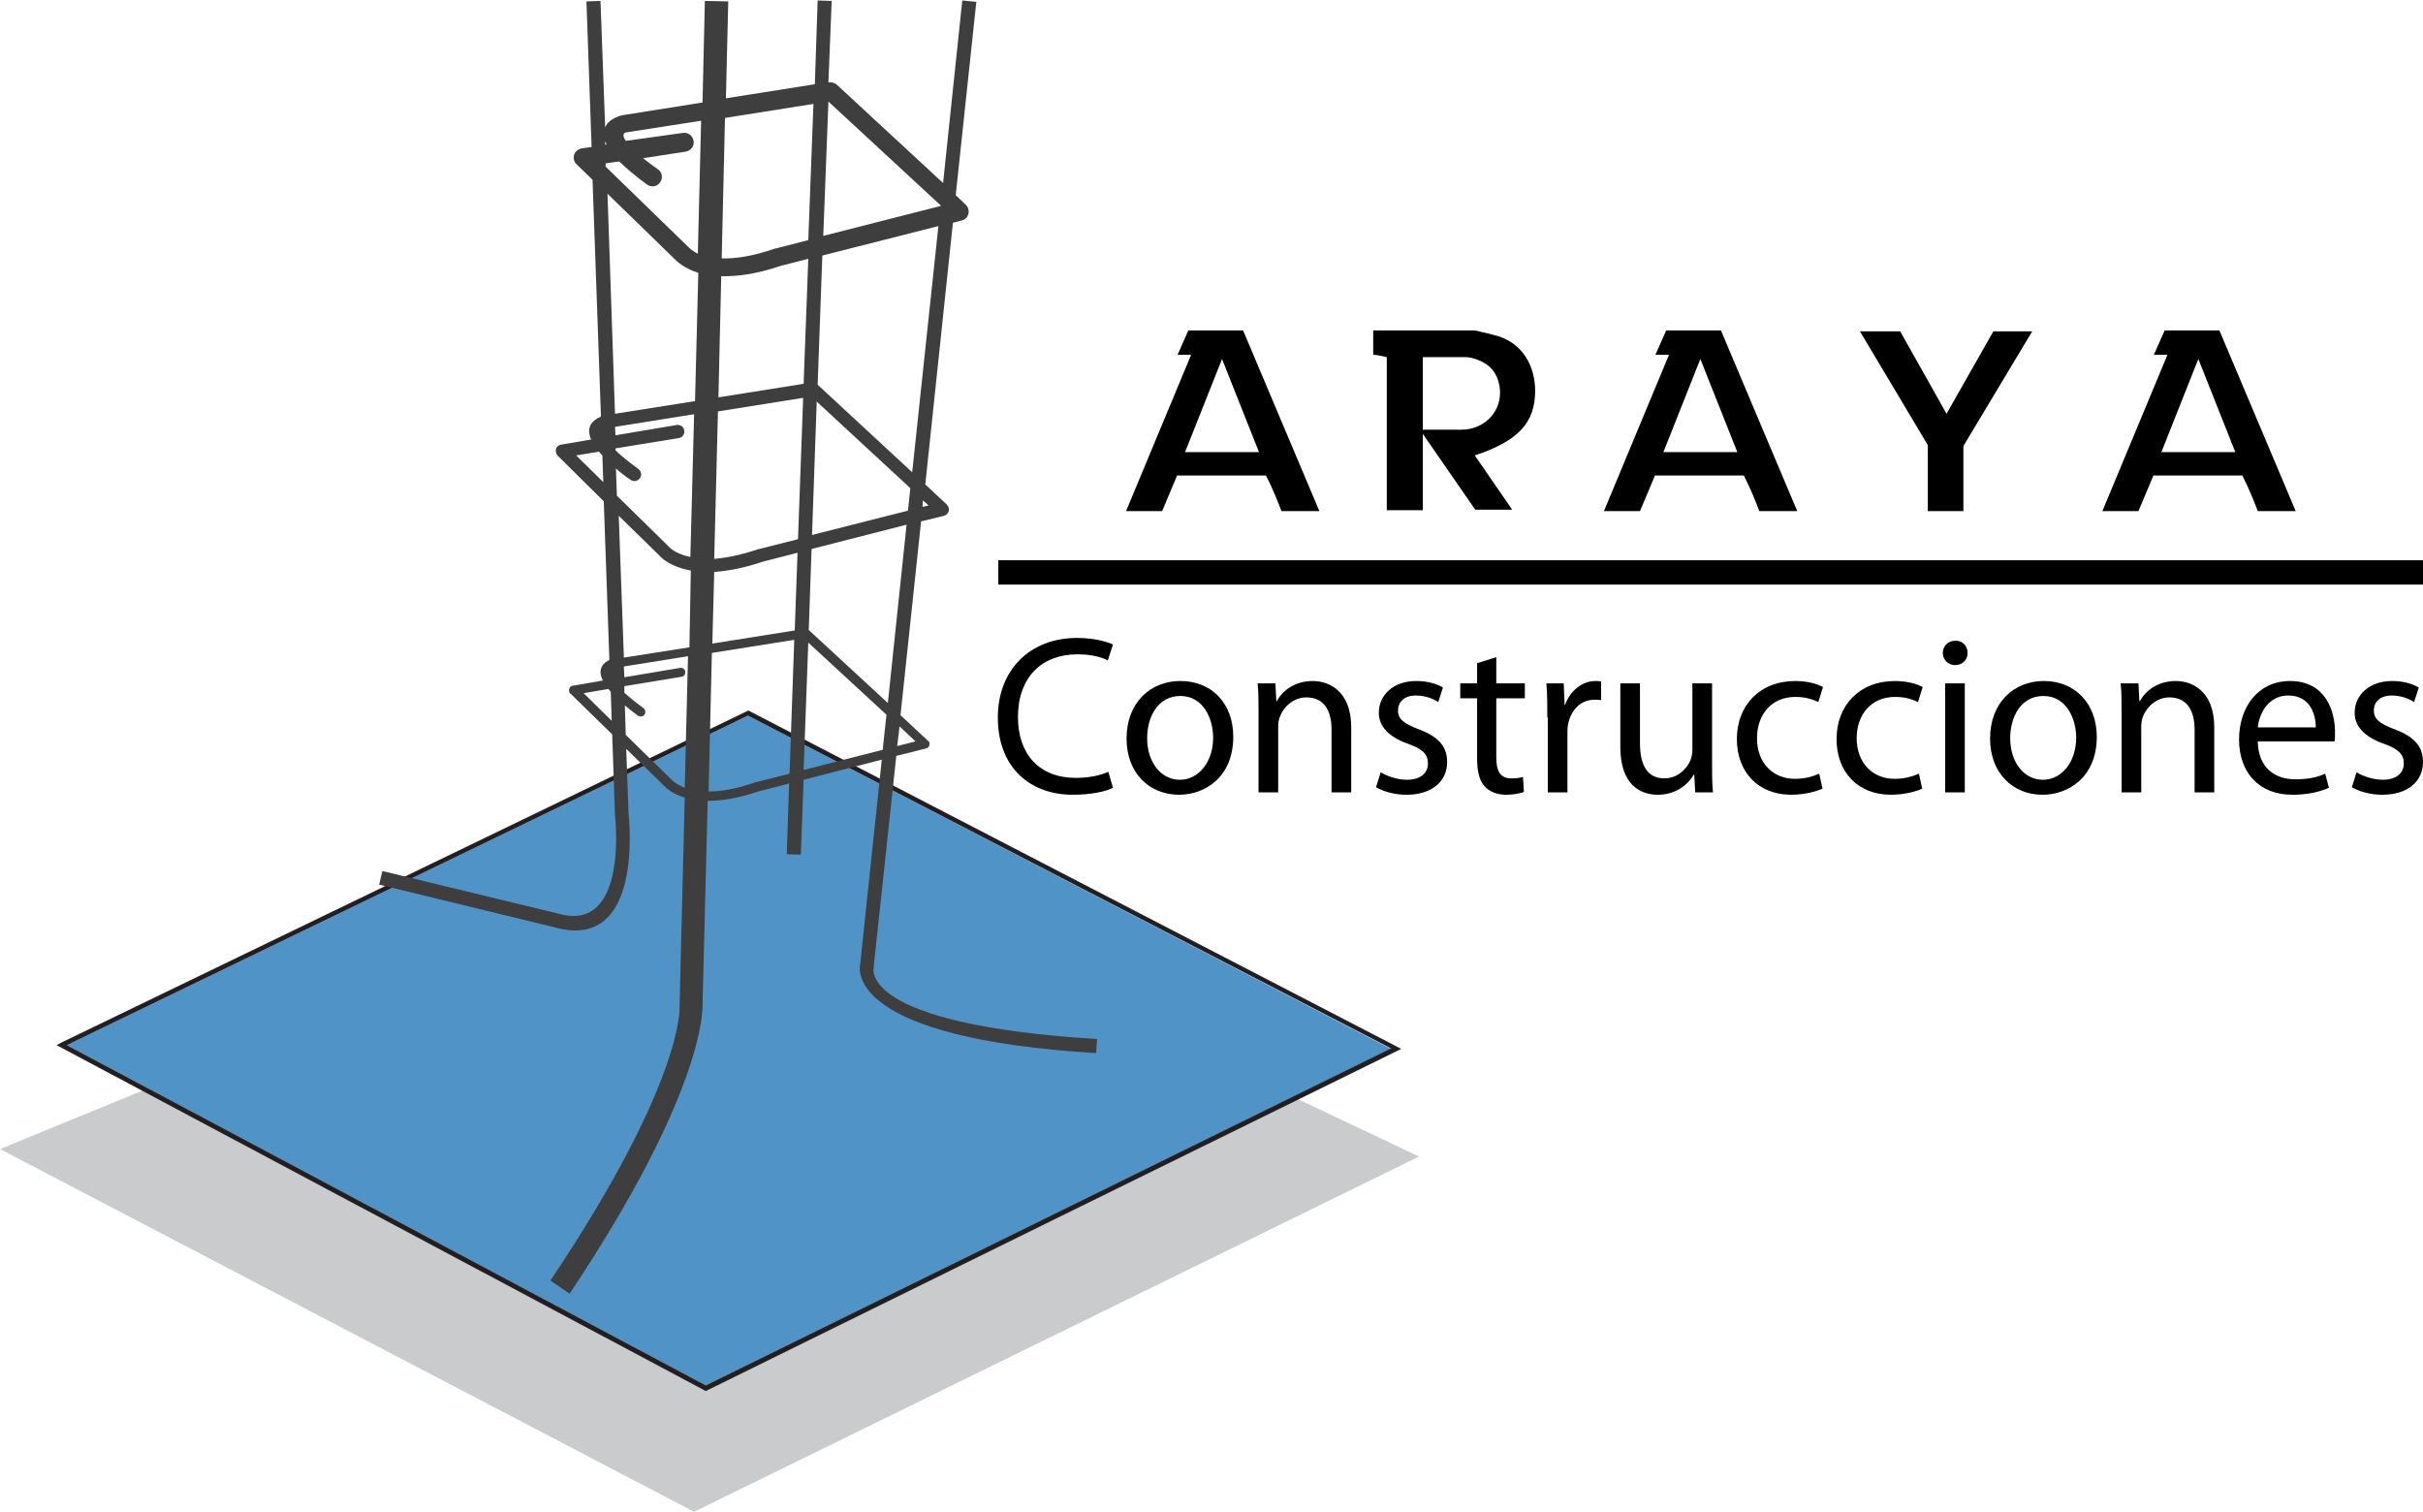 <?xml version="1.0" encoding="utf-8"?>
<!-- Generator: Adobe Illustrator 22.1.0, SVG Export Plug-In . SVG Version: 6.00 Build 0)  -->
<svg version="1.1" id="Layer_1" xmlns="http://www.w3.org/2000/svg" xmlns:xlink="http://www.w3.org/1999/xlink" x="0px" y="0px"
	 viewBox="0 0 517.7 323" style="enable-background:new 0 0 517.7 323;" xml:space="preserve">
<style type="text/css">
	.st0{fill:#C9CBCC;}
	.st1{fill-rule:evenodd;clip-rule:evenodd;fill:#5093C7;}
	.st2{fill:#231F20;}
	.st3{fill:#3E3E3F;}
</style>
<g>
	<polygon class="st0" points="0,245.5 148.3,323 303.2,247.1 160.7,179.6 	"/>
	<polygon class="st1" points="14.3,223.3 159.8,152.9 297.2,224.1 150.8,296 	"/>
	<path d="M273.8,109.2c-0.8-2.1-1.7-4.4-3.3-7.6h-19l-3.2,7.6h-7.7l13.9-33.4h-2.9l2.3-5.2h11.7l16.3,38.6H273.8z M261.1,76.7
		l-7.9,19.9H269L261.1,76.7z"/>
	<path d="M323.1,108.9h-7.9L304,92.7v16.3h-7.7V76.3c-1.4-0.3-2.3-0.5-2.9-0.5v-5.2H315c0.2,0,0.8,0.1,1.4,0.3
		c0.9,0.2,1.9,0.4,2.5,0.6c6.8,1.5,9.1,7.2,9.1,12c0,6.7-3.5,10.7-12.9,13.8L323.1,108.9z M313.2,76.3H304v15.5h8.3
		c4.4,0,8.2-3.3,8.2-7.9c0-1.6-0.5-3.9-2.1-5.4C317,77.1,314.4,76.3,313.2,76.3z"/>
	<path d="M375.9,109.2c-0.8-2.1-1.7-4.4-3.3-7.6h-19l-3.2,7.6h-7.7l13.9-33.4h-2.9l2.3-5.2h11.7l16.3,38.6H375.9z M363.3,76.7
		l-7.9,19.9h15.8L363.3,76.7z"/>
	<polygon points="419.5,95.3 419.5,109.2 411.9,109.2 411.9,95.1 397.4,70.8 406,70.8 415.9,88.4 425.9,70.8 434.2,70.8 	"/>
	<path d="M482.4,109.2c-0.8-2.1-1.7-4.4-3.3-7.6h-19l-3.2,7.6h-7.7l13.9-33.4h-2.9l2.3-5.2h11.7l16.3,38.6H482.4z M469.7,76.7
		l-7.9,19.9h15.8L469.7,76.7z"/>
	<path d="M237.8,168.3c-1.5,0.8-4.6,1.5-8.6,1.5c-9.1,0-16-5.8-16-16.5c0-10.2,6.9-17,16.9-17c4,0,6.6,0.9,7.7,1.4l-1.1,3.4
		c-1.5-0.8-3.8-1.3-6.5-1.3c-7.6,0-12.7,4.9-12.7,13.4c0,8,4.6,13,12.4,13c2.6,0,5.2-0.5,6.9-1.3L237.8,168.3z"/>
	<path d="M263.5,157.4c0,8.6-6,12.4-11.6,12.4c-6.3,0-11.2-4.6-11.2-12c0-7.7,5.1-12.3,11.5-12.3C259,145.5,263.5,150.4,263.5,157.4
		 M245.1,157.7c0,5.1,2.9,8.9,7,8.9c4,0,7.1-3.8,7.1-9c0-3.9-2-8.9-7-8.9C247.3,148.7,245.1,153.3,245.1,157.7z"/>
	<path d="M268.9,152.3c0-2.5,0-4.4-0.2-6.3h3.8l0.2,3.8h0.1c1.2-2.2,3.8-4.3,7.7-4.3c3.2,0,8.2,1.9,8.2,9.9v13.9h-4.2v-13.4
		c0-3.8-1.4-6.9-5.4-6.9c-2.7,0-4.9,2-5.7,4.3c-0.2,0.5-0.3,1.3-0.3,2v14h-4.2V152.3z"/>
	<path d="M295,165c1.3,0.8,3.5,1.6,5.6,1.6c3,0,4.5-1.5,4.5-3.5c0-2-1.2-3.1-4.3-4.2c-4.2-1.5-6.2-3.8-6.2-6.6c0-3.8,3.1-6.8,8-6.8
		c2.4,0,4.4,0.6,5.7,1.4l-1,3.1c-0.9-0.6-2.6-1.4-4.8-1.4c-2.5,0-3.8,1.4-3.8,3.2c0,1.9,1.3,2.8,4.4,4c4,1.5,6.1,3.5,6.1,7
		c0,4.1-3.2,7-8.7,7c-2.6,0-4.9-0.7-6.5-1.6L295,165z"/>
	<path d="M319.7,140.4v5.6h6.1v3.2h-6.1v12.6c0,2.9,0.8,4.5,3.2,4.5c1.2,0,1.8-0.1,2.5-0.3l0.2,3.2c-0.8,0.3-2.1,0.6-3.8,0.6
		c-2,0-3.6-0.7-4.6-1.8c-1.2-1.3-1.6-3.4-1.6-6.1v-12.7H312V146h3.6v-4.3L319.7,140.4z"/>
	<path d="M330.6,153.3c0-2.7,0-5.1-0.2-7.3h3.7l0.2,4.6h0.1c1.1-3.1,3.7-5.1,6.5-5.1c0.4,0,0.8,0,1.2,0.1v4
		c-0.4-0.1-0.9-0.1-1.4-0.1c-3,0-5.1,2.2-5.7,5.4c-0.1,0.6-0.1,1.3-0.1,2v12.4h-4.2V153.3z"/>
	<path d="M365.8,162.9c0,2.5,0,4.6,0.2,6.4h-3.8l-0.2-3.8h-0.1c-1.1,1.9-3.6,4.3-7.7,4.3c-3.7,0-8-2.1-8-10.2V146h4.2v12.8
		c0,4.4,1.4,7.5,5.2,7.5c2.8,0,4.8-2,5.6-3.9c0.2-0.6,0.4-1.3,0.4-2.2V146h4.2V162.9z"/>
	<path d="M389.4,168.5c-1.1,0.5-3.6,1.3-6.7,1.3c-7,0-11.6-4.8-11.6-11.9c0-7.2,4.9-12.4,12.5-12.4c2.5,0,4.7,0.6,5.9,1.3l-1,3.2
		c-1-0.5-2.6-1.1-4.9-1.1c-5.3,0-8.2,4-8.2,8.8c0,5.4,3.5,8.7,8.1,8.7c2.4,0,4-0.6,5.2-1.1L389.4,168.5z"/>
	<path d="M410.7,168.5c-1.1,0.5-3.6,1.3-6.7,1.3c-7,0-11.6-4.8-11.6-11.9c0-7.2,4.9-12.4,12.5-12.4c2.5,0,4.7,0.6,5.9,1.3l-1,3.2
		c-1-0.5-2.6-1.1-4.9-1.1c-5.3,0-8.2,4-8.2,8.8c0,5.4,3.5,8.7,8.1,8.7c2.4,0,4-0.6,5.2-1.1L410.7,168.5z"/>
	<path d="M420.4,139.5c0,1.4-1,2.6-2.7,2.6c-1.5,0-2.6-1.2-2.6-2.6c0-1.4,1.1-2.6,2.6-2.6C419.3,136.8,420.4,138,420.4,139.5
		 M415.6,146h4.2v23.3h-4.2V146z"/>
	<path d="M448,157.4c0,8.6-6,12.4-11.6,12.4c-6.3,0-11.2-4.6-11.2-12c0-7.7,5.1-12.3,11.5-12.3C443.4,145.5,448,150.4,448,157.4
		 M429.5,157.7c0,5.1,2.9,8.9,7,8.9c4,0,7.1-3.8,7.1-9c0-3.9-2-8.9-7-8.9C431.7,148.7,429.5,153.3,429.5,157.7z"/>
	<path d="M453.3,152.3c0-2.5,0-4.4-0.2-6.3h3.8l0.2,3.8h0.1c1.2-2.2,3.8-4.3,7.7-4.3c3.2,0,8.2,1.9,8.2,9.9v13.9h-4.2v-13.4
		c0-3.8-1.4-6.9-5.4-6.9c-2.7,0-4.9,2-5.7,4.3c-0.2,0.5-0.3,1.3-0.3,2v14h-4.2V152.3z"/>
	<path d="M482.4,158.4c0.1,5.7,3.7,8.1,8,8.1c3,0,4.9-0.5,6.4-1.2l0.8,3c-1.5,0.7-4.1,1.5-7.8,1.5c-7.2,0-11.4-4.8-11.4-11.8
		c0-7,4.1-12.5,10.9-12.5c7.7,0,9.6,6.6,9.6,10.9c0,0.9,0,1.5-0.1,2H482.4z M494.8,155.4c0-2.6-1.1-6.8-5.9-6.8
		c-4.3,0-6.2,3.9-6.5,6.8H494.8z"/>
	<path d="M503.5,165c1.3,0.8,3.5,1.6,5.6,1.6c3,0,4.5-1.5,4.5-3.5c0-2-1.2-3.1-4.3-4.2c-4.2-1.5-6.2-3.8-6.2-6.6
		c0-3.8,3.1-6.8,8-6.8c2.4,0,4.4,0.6,5.7,1.4l-1,3.1c-0.9-0.6-2.6-1.4-4.8-1.4c-2.5,0-3.8,1.4-3.8,3.2c0,1.9,1.3,2.8,4.4,4
		c4,1.5,6.1,3.5,6.1,7c0,4.1-3.2,7-8.7,7c-2.6,0-4.9-0.7-6.5-1.6L503.5,165z"/>
	<rect x="213.3" y="119.7" width="304.4" height="5.2"/>
	<path class="st2" d="M159.8,152.9L14.3,223.3L150.8,296l146.4-72L159.8,152.9z M13,222.8l146.9-71c46.5,24.1,93,48.2,139.5,72.3
		c-49.5,24.3-99.1,48.7-148.6,73.1c-46.2-24.6-92.5-49.3-138.7-73.9L13,222.8z"/>
	<path class="st3" d="M191.7,159.4l3.9-1l-3.4-3.2L191.7,159.4z M171.7,164.5l16.9-4.3l0.8-7.5l-16.7-15.4L171.7,164.5z
		 M151.4,169.1c2.6,0,5.9-0.5,10.1-2l0.1,0l7.1-1.8l1-28.6l-17.6,2.8L151.4,169.1z M130.7,154l-0.2-6.2c-0.2-0.2-0.3-0.4-0.5-0.6
		l-5.3,0.9L130.7,154z M133.3,142.4l0.1,2.3l11.9-2c0.5-0.1,1.1,0.3,1.1,0.8c0.1,0.5-0.3,1.1-0.8,1.1l-12.2,2l0,1.4
		c1,0.9,2.3,2,4.1,3.3c0.4,0.3,0.5,0.9,0.2,1.4c-0.3,0.4-0.9,0.5-1.4,0.2c-1.1-0.8-2-1.5-2.8-2.2l0.2,6.3l9.7,9.5
		c0,0,0.1,0.1,0.1,0.1c0.2,0.2,1,1,2.8,1.7l0.7-28.1L133.3,142.4z M129.3,30.2l0,0.7l0.3,0C129.5,30.6,129.4,30.4,129.3,30.2z
		 M175.9,50.4l25.1-6.4l0-0.1l-24-22.2L175.9,50.4z M154.2,55.2c2.8,0.1,6.5-0.4,11.4-2.1l0.1,0l7-1.8l1.1-29.1l-18.9,3L154.2,55.2z
		 M147.6,121.9c-4.4-0.8-6.4-2.8-6.6-3.1l-8.8-8.6l1.1,30.3l14-2.2L147.6,121.9z M170.4,118.1L163,120c-4.1,1.4-7.6,2-10.4,2.2
		l-0.4,15.3l17.6-2.8L170.4,118.1z M193.7,112.1l-20.3,5.2l-0.6,17.3l16.9,15.6L193.7,112.1z M174.7,82.2l20.2,18.7l5.6-52.6
		l-24.8,6.3L174.7,82.2z M153.5,84.9l18.2-2.9l1-26.7l-5.9,1.5c-5.3,1.8-9.4,2.3-12.7,2.2L153.5,84.9z M131.4,88.4l17.1-2.7
		l0.7-27.4c-3.1-1-4.6-2.5-4.9-2.8l-14.5-14.1L131.4,88.4z M119.9,95l6.4-1.1c-1.3-3,0.7-4.3,2.1-4.9l-1.8-50.6l-3.3-3.2
		c-0.4-0.3-0.6-0.7-0.7-1.2c-0.2-1.1,0.6-2.1,1.7-2.3l2.1-0.3l-1.1-31.1l3-0.1l1,27c0.9-2.1,3.8-2.6,3.8-2.6l17-2.7l0.5-21.7l5,0.1
		L155.1,21l19-3l0.6-17.9l3,0.1L177,17.6l0.1,0c0.6-0.1,1.2,0.1,1.7,0.5l22.7,21l4.1-39l3,0.3l-4.4,41.3l2,1.9
		c0.3,0.3,0.6,0.6,0.7,1.1c0.3,1.1-0.4,2.2-1.4,2.4l-1.9,0.5l-5.9,55.9l4.5,4.2c0.2,0.2,0.4,0.5,0.5,0.8c0.2,0.8-0.3,1.5-1,1.7
		l-4.9,1.2l-4.4,41.4l5.8,5.4c0.2,0.1,0.3,0.3,0.4,0.5c0.1,0.5-0.2,1.1-0.7,1.2l-6.4,1.6l-4.8,44.8l0,0.3c0,0-4,12.2,47.7,15.4
		l-0.2,3c-52.5-3.2-50.8-17.5-50.4-19.1l4.6-43.6l-16.7,4.3l-0.6,16l-3-0.1l0.5-15.1l-6.6,1.7c-4.4,1.5-7.9,2-10.8,2l-1.1,43.7
		c0,1.1,0.3,18.6-28.4,61.6l-4.1-2.8c28.8-43,27.6-58.6,27.6-58.6v-0.2l1.1-44.4c-2.7-0.8-4-2.1-4.3-2.4l-8.2-8l0.5,13.9
		c0.1,0.9,3.3,29.7-15.9,24.2l-37.4-9.1l0.7-2.9l37.6,9.1c15.1,4.3,12.1-21,12.1-21l-0.6-17.3l-8.9-8.7c-0.2-0.1-0.3-0.3-0.3-0.6
		c-0.1-0.5,0.3-1.1,0.8-1.1l6.4-1.1c-1.3-2.6,0.3-3.9,1.4-4.4l-1.2-33.9l-9.8-9.7c-0.2-0.2-0.4-0.5-0.4-0.8
		C118.6,95.8,119.1,95.1,119.9,95z M197.1,108.3l1.3-0.3l-1.2-1.1L197.1,108.3z M173.5,114.3l20.5-5.2l0.5-4.8l-20-18.5L173.5,114.3
		z M152.6,119.4c2.5-0.2,5.7-0.8,9.5-2.1l0.1,0l8.3-2.1l1.1-30.2l-18.2,2.9L152.6,119.4z M128.7,97.3c-0.3-0.3-0.5-0.5-0.7-0.8
		l-4.9,0.8l5.8,5.7L128.7,97.3z M144.6,90.8c0.8-0.1,1.5,0.4,1.6,1.2c0.1,0.8-0.4,1.5-1.2,1.6l-13.5,2.2l0,0.4
		c1.1,1.1,2.7,2.4,4.9,4c0.6,0.5,0.8,1.3,0.3,2c-0.5,0.6-1.3,0.8-2,0.3c-1.2-0.8-2.2-1.6-3.1-2.4l0.2,5.8l11,10.8l0.1,0.1
		c0,0,1.2,1.5,4.6,2.2l0.8-30.5l-16.9,2.7l0.1,1.8L144.6,90.8z M145.9,28.4c1.1-0.2,2.1,0.6,2.3,1.7c0.2,1.1-0.6,2.1-1.7,2.3
		l-9.1,1.4c0.9,0.7,1.9,1.5,3.2,2.4c0.9,0.6,1.1,1.9,0.4,2.8c-0.6,0.9-1.9,1.1-2.8,0.4c-2.5-1.8-4.4-3.5-5.9-4.9l-2.9,0.4l0,0.7
		l17.6,17.1c0,0,0.1,0.1,0.1,0.1c0,0,0.6,0.7,2,1.4l0.7-28.4l-16.1,2.5c0,0-1.1,0.2,0,1.8L145.9,28.4z"/>
</g>
</svg>
